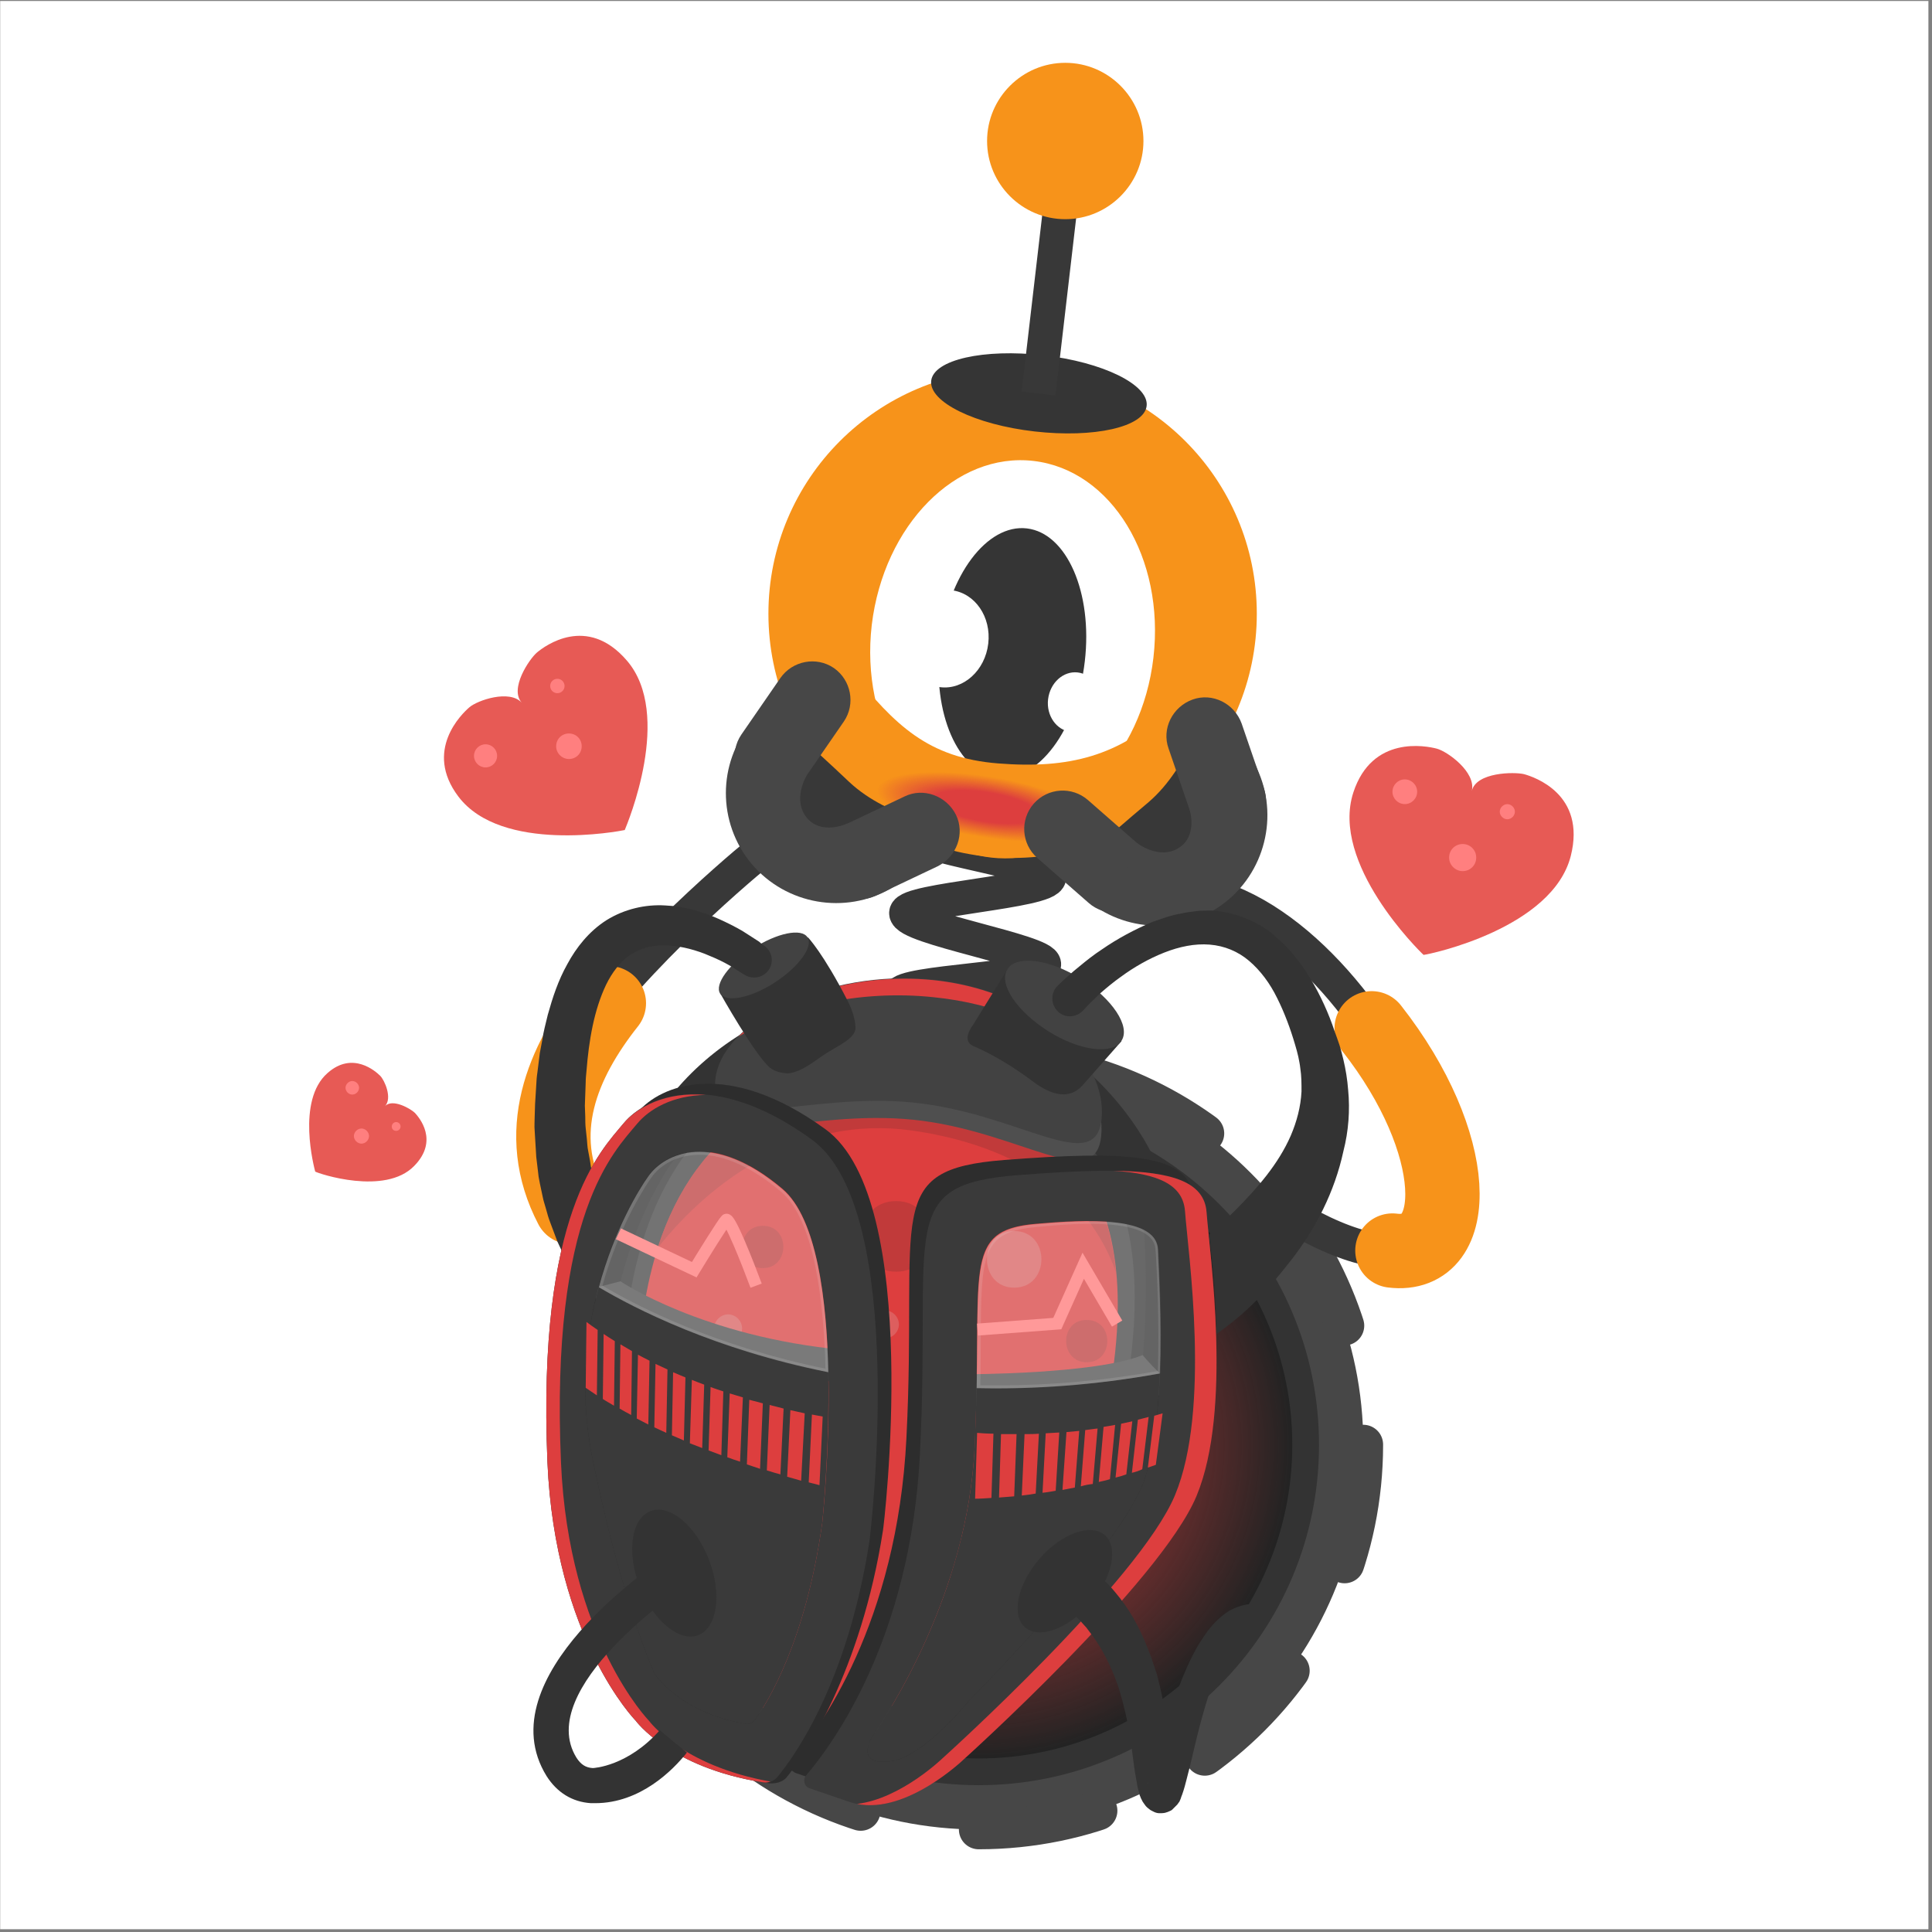 <svg width="513" height="513" viewBox="0 0 513 513" fill="none" xmlns="http://www.w3.org/2000/svg">
<rect x="0" y="0" width="513" height="513" fill="#808080" stroke="none"/>
<g clip-path="url(#clip0_4_3274)">
<path d="M512.047 0.26H0.047V512.26H512.047V0.26Z" fill="white"/>
<path d="M201.287 226.54C188.577 236.82 75.537 334.07 204.467 313.73" stroke="#383838" stroke-width="9.013" stroke-miterlimit="10"/>
<path d="M161.667 266.38C149.167 282.17 141.437 300.81 151.707 320.52" stroke="#F7931A" stroke-width="19.745" stroke-miterlimit="10" stroke-linecap="round"/>
<path d="M279.047 209.8C279.047 213.72 241.437 217.11 241.437 220.71C241.327 224.63 278.837 229.4 278.627 232.89C278.517 236.81 240.807 238.82 240.597 242.42C240.387 246.34 277.567 252.59 277.257 256.09C276.937 260.01 239.227 260.54 238.907 264.14C238.487 268.06 275.457 275.58 275.137 279.08C274.717 283 236.997 282.79 236.577 286.28C236.157 290.2 273.237 297.19 272.917 300.79C272.597 304.6 234.987 306.72 234.987 310.43C234.987 314.14 272.487 316.47 272.807 320.39C273.127 323.99 236.257 332.15 236.897 336.07C237.427 339.57 275.037 335.96 275.887 339.78C276.737 343.17 241.347 356.2 242.407 360.12C243.357 363.51 280.337 356.09 281.607 359.91C282.667 363.3 248.337 378.87 249.717 382.69C250.887 386.08 287.427 376.65 288.807 380.36C290.077 383.75 256.387 400.7 257.877 404.3C259.147 407.69 295.377 397.2 296.867 400.8C298.247 404.19 264.977 421.88 266.457 425.48" stroke="#383838" stroke-width="9.013" stroke-miterlimit="10"/>
<path d="M268.877 227.81C304.687 227.81 333.717 198.78 333.717 162.97C333.717 127.16 304.687 98.13 268.877 98.13C233.067 98.13 204.037 127.16 204.037 162.97C204.037 198.79 233.067 227.81 268.877 227.81Z" fill="#F7931A"/>
<path fill-rule="evenodd" clip-rule="evenodd" d="M217.387 142.32C217.387 142.32 276.287 106.62 331.167 161.71C330.847 154.4 323.857 139.14 320.577 131.41L297.057 104.61L275.767 104.5L245.997 111.28L234.127 116.68L226.817 134.9L217.387 142.32Z" fill="#F7931A"/>
<path d="M306.267 174.63C309.337 148.14 295.147 124.84 274.487 122.4C253.827 119.96 234.657 139.46 231.477 165.94C228.407 192.43 242.597 215.73 263.257 218.17C283.917 220.5 303.197 201.01 306.267 174.63Z" fill="white"/>
<path d="M288.047 175.59C290.167 157.37 283.277 141.58 272.687 140.31C262.097 139.04 251.707 152.81 249.597 171.14C247.477 189.36 254.367 205.15 264.957 206.42C275.547 207.69 285.927 193.91 288.047 175.59Z" fill="#353535"/>
<path d="M304.467 107.78C305.107 102.17 292.817 96.13 277.027 94.33C261.237 92.53 247.897 95.5 247.257 101.11C246.617 106.72 258.907 112.76 274.697 114.56C290.487 116.36 303.837 113.4 304.467 107.78Z" fill="#353535"/>
<path d="M283.497 38.18L275.767 104.5" stroke="#383838" stroke-width="9.047" stroke-miterlimit="10"/>
<path d="M282.857 58.2C294.297 58.2 303.617 48.88 303.617 37.44C303.617 26 294.297 16.68 282.857 16.68C271.417 16.68 262.097 26 262.097 37.44C262.097 48.88 271.417 58.2 282.857 58.2Z" fill="#F7931A"/>
<path d="M262.407 170.92C263.257 163.82 258.907 157.47 252.657 156.72C246.407 155.97 240.687 161.17 239.947 168.27C239.097 175.37 243.447 181.72 249.697 182.47C255.847 183.21 261.567 178.02 262.407 170.92Z" fill="white"/>
<path d="M292.177 187.24C292.707 182.9 289.957 178.98 286.137 178.55C282.327 178.13 278.827 181.3 278.297 185.65C277.767 189.99 280.517 193.91 284.337 194.34C288.157 194.76 291.647 191.58 292.177 187.24Z" fill="white"/>
<path fill-rule="evenodd" clip-rule="evenodd" d="M265.057 202.71C246.307 201.23 237.617 192.43 226.287 178.45C228.937 204.83 243.447 225.49 263.157 227.71C282.857 230.04 301.717 213.3 310.407 188.3C297.157 200.8 283.817 204.19 265.057 202.71Z" fill="#F7931A"/>
<path d="M232.117 209.38C231.057 215.74 243.667 222.94 260.087 225.59C276.507 228.24 290.707 225.27 291.767 218.92C292.827 212.56 280.217 205.36 263.797 202.71C247.367 200.06 233.067 203.02 232.117 209.38Z" fill="url(#paint0_radial_4_3274)"/>
<path d="M259.867 485.78C316.227 485.78 361.997 440.01 361.997 383.65C361.997 327.29 316.337 281.52 259.867 281.52C203.397 281.52 157.737 327.29 157.737 383.65C157.747 440.01 203.507 485.78 259.867 485.78Z" fill="#474747"/>
<path d="M259.867 474.02C309.767 474.02 350.237 433.55 350.237 383.65C350.237 333.75 309.767 293.28 259.867 293.28C209.967 293.28 169.497 333.75 169.497 383.65C169.497 433.55 209.967 474.02 259.867 474.02Z" fill="#333333"/>
<path d="M259.867 485.78C316.227 485.78 361.997 440.01 361.997 383.65C361.997 327.29 316.337 281.52 259.867 281.52C203.397 281.52 157.737 327.29 157.737 383.65C157.747 440.01 203.507 485.78 259.867 485.78Z" stroke="#474747" stroke-width="10.508" stroke-miterlimit="10" stroke-linecap="round" stroke-dasharray="32.1 32.1"/>
<path d="M259.867 466.92C305.847 466.92 343.137 429.63 343.137 383.65C343.137 337.67 305.847 300.38 259.867 300.38C213.887 300.38 176.597 337.67 176.597 383.65C176.597 429.63 213.887 466.92 259.867 466.92Z" fill="#232323"/>
<path d="M259.867 466.92C305.847 466.92 343.137 429.63 343.137 383.65C343.137 337.67 305.847 300.38 259.867 300.38C213.887 300.38 176.597 337.67 176.597 383.65C176.597 429.63 213.887 466.92 259.867 466.92Z" fill="url(#paint1_radial_4_3274)"/>
<path d="M208.377 469.36C172.147 462.05 165.467 442.98 149.267 380.37C146.197 354.52 155.727 335.56 165.897 317.02C173.207 280.79 213.677 257.16 249.907 264.47C286.137 271.78 318.877 307.16 311.567 343.4L310.827 384.29C303.407 420.62 248.107 488.11 208.377 469.36Z" fill="#333333"/>
<path d="M211.027 461.62C177.127 455.9 164.197 422.63 165.477 364.15C166.747 305.78 198.107 277.07 244.087 283C276.507 287.24 310.827 302.39 298.857 369.98C286.887 437.58 239.207 467.24 211.027 461.62Z" fill="#424242"/>
<path d="M212.197 456.12C180.417 450.82 168.237 419.46 169.507 364.69C170.777 309.92 200.127 283.01 243.137 288.62C273.547 292.54 305.747 306.84 294.517 370.19C283.287 433.54 238.577 461.41 212.197 456.12Z" fill="#DD3E3E"/>
<path d="M242.067 300.17C263.047 303.14 287.407 312.67 296.307 337.78C292.807 301.55 267.387 291.7 243.127 288.52C209.967 284.18 184.857 299.22 174.587 331.43C188.887 313.31 212.727 296.04 242.067 300.17Z" fill="#C13A3A"/>
<path d="M211.027 380.47C218.227 380.47 218.337 369.24 211.027 369.24C203.717 369.24 203.717 380.47 211.027 380.47Z" fill="#C13A3A"/>
<path d="M256.157 419.35C263.357 419.35 263.467 408.12 256.157 408.12C248.957 408.02 248.957 419.35 256.157 419.35Z" fill="#C13A3A"/>
<path d="M288.577 361.72C295.777 361.72 295.887 350.49 288.577 350.49C281.267 350.39 281.267 361.72 288.577 361.72Z" fill="#C13A3A"/>
<path d="M202.557 336.72C209.757 336.72 209.867 325.49 202.557 325.49C195.347 325.49 195.247 336.72 202.557 336.72Z" fill="#C13A3A"/>
<path d="M194.507 430.58C201.707 430.58 201.817 419.35 194.507 419.35C187.297 419.25 187.297 430.58 194.507 430.58Z" fill="#C13A3A"/>
<path d="M253.517 387.36C268.027 387.36 268.027 364.79 253.517 364.79C238.997 364.79 238.897 387.36 253.517 387.36Z" fill="#C13A3A"/>
<path d="M237.937 337.67C250.017 337.67 250.017 318.92 237.937 318.92C225.867 318.92 225.867 337.67 237.937 337.67Z" fill="#C13A3A"/>
<path d="M187.087 396.26C196.727 396.26 196.727 381.22 187.087 381.22C177.337 381.22 177.337 396.26 187.087 396.26Z" fill="#C13A3A"/>
<path d="M269.297 341.91C278.937 341.91 278.937 326.87 269.297 326.87C259.657 326.87 259.657 341.91 269.297 341.91Z" fill="#DD5E5E"/>
<path d="M234.977 355.37C236.987 355.37 238.687 353.67 238.687 351.66C238.687 349.65 236.987 347.95 234.977 347.95C232.967 347.95 231.267 349.65 231.267 351.66C231.157 353.67 232.957 355.37 234.977 355.37Z" fill="#DD5E5E"/>
<path d="M221.197 320.51C223.207 320.51 224.907 318.81 224.907 316.8C224.907 314.79 223.207 313.09 221.197 313.09C219.187 313.09 217.487 314.79 217.487 316.8C217.387 318.82 219.187 320.51 221.197 320.51Z" fill="#DD5E5E"/>
<path d="M222.367 420.31C224.377 420.31 226.077 418.61 226.077 416.6C226.077 414.59 224.377 412.89 222.367 412.89C220.357 412.89 218.657 414.59 218.657 416.6C218.557 418.61 220.247 420.31 222.367 420.31Z" fill="#DD5E5E"/>
<path d="M268.027 401.87C270.037 401.87 271.737 400.17 271.737 398.16C271.737 396.15 270.037 394.45 268.027 394.45C266.017 394.45 264.317 396.15 264.317 398.16C264.217 400.18 266.017 401.87 268.027 401.87Z" fill="#DD5E5E"/>
<path d="M193.337 356.43C195.347 356.43 197.047 354.73 197.047 352.72C197.047 350.71 195.347 349.01 193.337 349.01C191.327 349.01 189.627 350.71 189.627 352.72C189.627 354.73 191.327 356.43 193.337 356.43Z" fill="#DD5E5E"/>
<path d="M292.397 301.65C290.807 317.12 270.677 300.17 242.397 297.31C214.107 294.45 188.257 306.63 189.847 291.17C191.437 275.7 219.297 261.82 247.587 264.68C275.867 267.65 293.987 286.19 292.397 301.65Z" fill="#4F4F4F"/>
<path d="M292.497 297.1C290.907 312.57 270.777 295.62 242.497 292.76C214.207 289.9 188.357 302.08 189.947 286.62C191.537 271.15 219.397 257.27 247.687 260.13C275.967 262.99 294.087 281.63 292.497 297.1Z" fill="#424242"/>
<path d="M247.897 264.79C264.957 266.49 278.727 272.84 287.517 280.79C280.417 270.73 266.227 262.14 247.787 260.24C226.807 258.12 206.047 265.22 196.087 275.28C208.167 267.54 227.877 262.67 247.897 264.79Z" fill="#DD3E3E"/>
<path d="M267.497 257.37C267.497 257.37 261.887 266.48 258.387 272.1C258.067 272.52 257.747 273.05 257.537 273.48C256.797 274.86 256.267 276.87 258.597 277.82C262.307 279.41 267.287 282.06 273.537 286.61C273.537 286.61 273.647 286.61 273.647 286.72C277.677 289.79 283.287 292.97 287.627 287.99L297.797 276.44L267.497 257.37Z" fill="#333333"/>
<path d="M297.797 276.33C300.237 272.52 295.357 265.21 286.987 259.91C278.617 254.61 269.827 253.55 267.497 257.37C265.057 261.18 269.937 268.49 278.307 273.79C286.667 279.09 295.467 280.15 297.797 276.33Z" fill="#424242"/>
<path d="M204.357 283.43C205.627 284.49 207.327 284.91 209.127 285.02C213.467 284.6 216.757 281.1 220.887 278.77C224.387 276.76 226.927 275.27 227.137 273.16V273.05C227.137 272.84 227.137 272.73 227.137 272.52C227.027 270.61 226.397 268.39 225.127 265.85C218.557 253.03 214.537 248.9 214.537 248.9L191.227 263.73C191.217 263.73 200.327 279.94 204.357 283.43Z" fill="#333333"/>
<path d="M205.737 260.87C212.097 256.74 216.017 251.34 214.427 248.9C212.837 246.36 206.267 247.73 199.917 251.87C193.557 256 189.637 261.4 191.227 263.84C192.917 266.27 199.377 265 205.737 260.87Z" fill="#424242"/>
<path d="M159.017 317.55C158.907 317.34 158.807 317.02 158.807 316.81C158.487 315.86 158.167 315.01 157.957 314.06L157.217 311.2C157.107 310.78 157.007 310.25 156.897 309.82L156.687 308.34L156.157 305.48C155.947 304.53 155.947 303.57 155.837 302.51L155.517 299.54C155.407 298.59 155.407 297.53 155.407 296.57L155.297 293.6L155.407 290.53L155.517 287.46C155.517 286.4 155.627 285.45 155.727 284.39C156.367 276.23 157.737 268.18 160.917 261.51C162.507 258.23 164.627 255.47 167.167 253.67C169.707 251.97 172.777 250.92 176.277 251.02C179.777 251.02 183.477 251.87 187.087 253.24C188.887 253.98 190.687 254.72 192.487 255.68C193.337 256.1 194.187 256.63 195.027 257.16C195.877 257.69 196.727 258.22 197.357 258.64L197.567 258.75C199.577 260.13 202.437 259.7 203.927 257.8C205.517 255.79 205.197 252.82 203.077 251.23C202.547 250.81 202.017 250.49 201.597 250.06C201.067 249.74 200.647 249.42 200.117 249.11C199.167 248.47 198.107 247.84 197.147 247.2C195.137 246.03 193.017 244.98 190.897 244.02C186.557 242.11 181.787 240.63 176.597 240.42C171.407 240.1 165.787 241.37 161.027 244.34C156.367 247.31 152.977 251.65 150.647 255.99C148.207 260.33 146.727 264.89 145.457 269.44C144.927 271.66 144.287 274 143.977 276.22L143.337 279.61L142.917 283C142.807 284.17 142.597 285.22 142.497 286.39L142.287 289.78L142.077 293.17L141.967 296.67C141.967 297.84 141.857 299 141.967 300.17L142.177 303.67C142.287 304.84 142.287 306 142.387 307.17L142.807 310.67L143.017 312.47C143.127 313.11 143.227 313.64 143.337 314.17L144.077 317.67C144.287 318.84 144.717 320 145.027 321.17C145.337 322.34 145.667 323.5 146.087 324.56L147.357 327.95C147.567 328.48 147.777 329.12 147.997 329.65L148.737 331.24L150.327 334.52L152.127 337.7L153.077 339.29L154.137 340.77C154.777 341.72 155.517 342.78 156.147 343.74C157.097 345.01 158.157 346.28 159.217 347.55V317.55H159.017Z" fill="#333333"/>
<path d="M219.187 299.85C193.227 280.99 175.327 287.98 169.187 295.51C163.047 302.93 146.197 319.24 148.957 385.45C150.967 432.28 172.367 454.1 172.367 454.1C172.367 454.1 178.507 468.72 203.297 473.38C205.837 473.91 207.957 473.06 208.807 472C213.467 466.39 228.617 443.93 234.447 406.42C234.547 406.43 245.247 318.71 219.187 299.85ZM222.047 401.66C217.807 432.91 208.167 449.23 204.887 453.89C204.247 454.84 203.297 455.27 202.347 455.06C185.287 451.99 179.147 441.61 179.147 441.61C179.147 441.61 170.987 422.96 163.467 384.61C155.947 346.26 173.527 315.85 177.767 309.6C182.007 303.35 194.297 297.42 211.987 312.99C229.777 328.67 222.047 401.66 222.047 401.66Z" fill="#2D2D2D"/>
<path d="M159.017 341.7L164.737 340.22C164.737 340.22 186.557 354.95 223.957 358.44L225.017 367.66L185.717 360.35L157.327 344.25L159.017 341.7Z" fill="#4C4C4C"/>
<path d="M215.587 302.61C189.627 283.75 171.727 290.74 165.587 298.27C159.447 305.69 142.597 322 145.357 388.21C147.367 435.04 168.767 456.86 168.767 456.86C168.767 456.86 177.767 469.36 202.667 473.28C204.047 473.49 205.417 472.96 206.377 471.9C211.037 466.29 225.027 446.79 230.847 409.29C230.947 409.18 241.537 321.47 215.587 302.61ZM218.337 404.31C213.997 435.56 203.927 451.88 200.537 456.54C199.897 457.49 198.837 457.92 197.887 457.71C180.087 454.64 173.737 444.26 173.737 444.26C173.737 444.26 165.157 425.61 157.317 387.26C149.477 348.91 167.697 318.5 172.147 312.25C176.487 306 189.307 300.07 207.747 315.64C226.287 331.32 218.337 404.31 218.337 404.31Z" fill="#3A3A3A"/>
<path d="M219.927 364.27C220.347 385.14 218.337 404.32 218.337 404.32C213.997 435.57 203.927 451.89 200.537 456.55C199.897 457.5 198.837 457.93 197.887 457.72C180.087 454.65 173.737 444.27 173.737 444.27C173.737 444.27 165.157 425.62 157.317 387.27C153.817 370 155.517 354.32 159.017 341.72C168.757 347.53 189.847 358.23 219.927 364.27Z" fill="#3A3A3A"/>
<path opacity="0.29" d="M207.747 315.74C189.317 300.17 176.497 306.1 172.147 312.35C169.707 315.74 163.147 326.44 159.007 341.8C168.647 347.52 189.727 358.33 219.927 364.37C219.507 344.56 216.757 323.37 207.747 315.74Z" fill="#EAEAEA"/>
<g opacity="0.36">
<path opacity="0.36" d="M185.707 306.63C192.377 306.63 199.587 309.91 207.317 316.38C216.317 323.9 218.757 345.94 219.187 363.42C190.157 357.49 169.817 347.21 159.967 341.38C164.627 324.64 172.047 313.94 172.887 312.78C173.847 311.29 177.767 306.63 185.707 306.63ZM185.707 305.89C179.137 305.89 174.477 309.07 172.147 312.35C169.707 315.74 163.147 326.44 159.007 341.8C168.647 347.52 189.727 358.33 219.927 364.37C219.507 344.67 216.747 323.37 207.747 315.85C199.057 308.43 191.647 305.89 185.707 305.89Z" fill="#EFEFEF"/>
</g>
<path d="M185.397 434.19C190.477 432.18 191.757 423.28 188.257 414.17C184.757 405.06 177.767 399.23 172.687 401.25C167.607 403.27 166.327 412.16 169.827 421.27C173.427 430.37 180.417 436.09 185.397 434.19Z" fill="#333333"/>
<path d="M316.757 317.76C315.907 306.42 299.277 305.47 266.647 308.01C234.017 310.55 243.657 322.21 240.687 381.74C238.247 431.21 217.377 459.29 210.497 467.34C209.437 468.51 209.967 470.41 211.447 470.84L221.937 474.44C235.707 479.1 252.337 463 252.337 463C252.337 463 304.457 416.07 313.997 393.19C323.647 370.3 317.607 328.99 316.757 317.76ZM299.277 382.8C293.237 400.81 253.617 447.64 253.617 447.64C253.617 447.64 241.857 462.37 232.957 463.64C223.957 464.91 227.237 458.34 227.867 457.39C232.207 451.03 253.397 419.04 255.197 380.16C257.417 333.44 251.277 322.63 271.407 320.94C284.967 319.77 303.297 318.82 303.827 327.72C304.367 336.51 305.317 364.79 299.277 382.8Z" fill="#2D2D2D"/>
<path d="M256.797 364.9C256.797 364.9 290.907 364.9 303.407 359.81C303.407 359.81 305.207 362.03 307.967 364.68C310.717 367.33 306.907 371.57 306.907 371.57L259.127 374.85L254.467 368.71L256.797 364.9Z" fill="#4C4C4C"/>
<path d="M320.357 321.78C319.507 310.44 302.877 309.49 270.247 312.03C237.617 314.57 247.257 326.23 244.287 385.76C241.847 435.23 220.977 463.31 214.097 471.36C213.037 472.53 213.567 474.43 215.047 474.86L225.537 478.46C239.307 483.12 255.947 467.02 255.947 467.02C255.947 467.02 308.067 420.09 317.607 397.21C327.247 374.33 321.207 333.01 320.357 321.78ZM303.937 392.76C297.897 410.77 257.217 451.66 257.217 451.66C257.217 451.66 245.457 466.39 236.557 467.66C227.557 468.93 230.837 462.36 231.467 461.41C235.807 455.05 256.997 423.06 258.797 384.18C261.017 337.46 254.877 326.65 275.007 324.96C288.567 323.79 306.897 322.84 307.427 331.74C307.967 340.54 309.977 374.75 303.937 392.76Z" fill="#3A3A3A"/>
<path d="M307.967 364.69C307.547 374.86 306.487 385.24 303.937 392.76C297.897 410.77 257.217 451.66 257.217 451.66C257.217 451.66 245.457 466.39 236.557 467.66C227.557 468.93 230.837 462.36 231.467 461.41C235.807 455.05 256.997 423.06 258.797 384.18C259.007 378.46 259.217 373.27 259.327 368.61C274.277 368.93 290.587 367.87 307.967 364.69Z" fill="#3A3A3A"/>
<path opacity="0.29" d="M307.967 364.69C308.497 350.6 307.647 336.83 307.437 331.74C307.017 322.84 288.577 323.9 275.127 325.07C257.437 326.55 259.977 335.03 259.337 368.61C274.277 368.93 290.597 367.87 307.967 364.69Z" fill="#EAEAEA"/>
<g opacity="0.36">
<path opacity="0.36" d="M289.217 324.96C300.767 324.96 306.487 327.18 306.807 331.74L306.917 333.01C307.237 338.94 307.867 351.23 307.447 364.05C293.147 366.59 278.847 367.86 264.857 367.86C263.377 367.86 261.787 367.86 260.297 367.86C260.407 363.83 260.407 360.13 260.407 356.95C260.517 332.8 260.617 327.07 275.347 325.8C279.467 325.38 284.447 324.96 289.217 324.96ZM289.217 324.22C284.557 324.22 279.577 324.54 275.127 324.96C257.437 326.44 259.977 334.92 259.337 368.5C261.137 368.5 262.937 368.61 264.737 368.61C278.187 368.61 292.707 367.44 308.067 364.69C308.597 350.6 307.747 336.83 307.537 331.74C307.117 325.81 298.747 324.22 289.217 324.22Z" fill="#EFEFEF"/>
</g>
<path d="M289.537 425.71C295.367 418.93 297.057 410.77 293.347 407.59C289.637 404.41 281.797 407.17 275.977 413.95C270.157 420.73 268.457 428.89 272.167 432.07C275.867 435.35 283.707 432.49 289.537 425.71Z" fill="#333333"/>
<path d="M269.297 397.32C267.917 397.43 266.547 397.53 265.267 397.64L265.797 380.8C267.067 380.8 268.447 380.8 269.927 380.8L269.297 397.32ZM271.307 397.11L272.047 380.8C273.317 380.8 274.587 380.8 275.857 380.69L275.007 396.58C273.747 396.79 272.477 397 271.307 397.11ZM263.257 397.74C261.777 397.85 260.287 397.95 258.917 397.95L259.447 380.47C260.827 380.58 262.307 380.68 263.787 380.68L263.257 397.74ZM276.817 396.37L277.667 380.58C278.837 380.47 280.107 380.47 281.267 380.37L280.317 395.84C279.147 396.05 277.987 396.26 276.817 396.37ZM282.117 395.62L283.177 380.26C284.347 380.15 285.507 380.05 286.567 379.94L285.397 394.98C284.237 395.2 283.177 395.41 282.117 395.62ZM286.987 394.67L288.157 379.73C289.217 379.62 290.277 379.41 291.437 379.31L290.167 394.04C289.107 394.14 288.047 394.35 286.987 394.67ZM291.757 393.5L293.027 378.88C294.087 378.67 295.147 378.56 296.097 378.35L294.717 392.76C293.767 393.08 292.707 393.29 291.757 393.5ZM296.207 392.34L297.687 378.04C298.637 377.83 299.697 377.62 300.657 377.4L299.067 391.49C298.217 391.81 297.157 392.13 296.207 392.34ZM300.547 391.07L302.137 376.98C303.087 376.77 304.047 376.45 304.997 376.24L303.307 390.12C302.457 390.54 301.507 390.86 300.547 391.07ZM304.787 389.69L306.487 375.92C307.227 375.71 307.967 375.5 308.707 375.28L306.907 388.95C306.267 389.16 305.527 389.48 304.787 389.69Z" fill="#DD3E3E"/>
<path d="M177.237 363.63C176.177 363.1 175.117 362.68 174.057 362.15L173.737 378.99C174.797 379.52 175.857 379.94 176.917 380.47L177.237 363.63Z" fill="#DD3E3E"/>
<path d="M172.467 361.3C171.407 360.77 170.347 360.24 169.397 359.71L169.077 376.66C170.137 377.19 171.087 377.72 172.147 378.25L172.467 361.3Z" fill="#DD3E3E"/>
<path d="M167.807 358.76C166.747 358.12 165.797 357.59 164.737 356.96L164.527 374.02C165.477 374.55 166.537 375.19 167.597 375.72L167.807 358.76Z" fill="#DD3E3E"/>
<path d="M163.247 356.11C162.187 355.47 161.237 354.84 160.277 354.2L160.067 371.47C161.017 372.11 162.077 372.64 163.037 373.27L163.247 356.11Z" fill="#DD3E3E"/>
<path d="M182.007 365.75C180.947 365.33 179.787 364.8 178.727 364.37L178.407 381.11C179.467 381.53 180.527 382.06 181.587 382.49L182.007 365.75Z" fill="#DD3E3E"/>
<path d="M155.517 368.5C156.467 369.14 157.527 369.88 158.487 370.51L158.697 353.14C157.637 352.4 156.687 351.76 155.727 351.02L155.517 368.5Z" fill="#DD3E3E"/>
<path d="M192.067 369.46C190.897 369.04 189.737 368.72 188.677 368.29L188.147 385.13C189.317 385.55 190.367 385.98 191.537 386.4L192.067 369.46Z" fill="#DD3E3E"/>
<path d="M208.067 374.01C206.797 373.69 205.627 373.37 204.357 373.06L203.617 390.43C204.887 390.85 206.057 391.17 207.217 391.49L208.067 374.01Z" fill="#DD3E3E"/>
<path d="M186.987 367.66C185.817 367.24 184.767 366.81 183.707 366.39L183.177 383.23C184.237 383.65 185.397 384.08 186.457 384.5L186.987 367.66Z" fill="#DD3E3E"/>
<path d="M218.447 376.13C217.497 375.92 216.537 375.81 215.587 375.6L214.737 393.61C215.687 393.82 216.647 394.14 217.597 394.35L218.447 376.13Z" fill="#DD3E3E"/>
<path d="M213.677 375.28C212.407 374.96 211.137 374.75 209.867 374.43L209.017 392.12C210.287 392.44 211.557 392.86 212.727 393.18L213.677 375.28Z" fill="#DD3E3E"/>
<path d="M197.257 371.05C196.087 370.73 194.927 370.31 193.757 369.99L193.117 386.94C194.287 387.36 195.447 387.79 196.507 388.11L197.257 371.05Z" fill="#DD3E3E"/>
<path d="M202.557 372.63C201.387 372.31 200.117 371.99 198.957 371.68L198.317 388.84C199.487 389.26 200.647 389.58 201.817 390.01L202.557 372.63Z" fill="#DD3E3E"/>
<path d="M172.367 456.96C172.367 456.96 150.967 435.14 148.957 388.31C146.097 321.99 163.047 305.78 169.187 298.37C172.367 294.56 178.507 290.85 187.407 290.74C176.707 289.79 169.187 294.02 165.587 298.26C159.447 305.68 142.597 321.99 145.357 388.2C147.367 435.03 168.767 456.85 168.767 456.85C168.767 456.85 177.767 469.35 202.667 473.27C203.307 473.38 203.937 473.27 204.577 473.06C180.947 468.83 172.367 456.96 172.367 456.96Z" fill="#DD3E3E"/>
<path d="M320.367 321.78C319.727 313.94 311.467 311.08 295.577 310.87C307.757 311.61 314.117 314.68 314.647 321.57C315.497 332.91 321.537 374.12 311.997 397C302.467 419.88 250.337 466.81 250.337 466.81C250.337 466.81 239.217 477.62 227.557 478.99C240.907 481.74 256.057 467.02 256.057 467.02C256.057 467.02 308.177 420.09 317.717 397.21C327.247 374.33 321.207 333.01 320.367 321.78Z" fill="#DD3E3E"/>
<path d="M158.057 478.79C157.637 478.79 157.317 478.79 156.887 478.79C151.907 478.47 147.887 475.93 145.127 471.59C128.917 445.32 174.367 415.02 176.277 413.75C178.397 412.37 181.357 412.9 182.737 415.13C184.117 417.25 183.587 420.22 181.357 421.59C180.937 421.8 141.737 448.39 153.067 466.72C154.237 468.52 155.507 469.37 157.407 469.47C157.617 469.47 166.627 469.05 175.207 459.41C178.597 462.38 179.867 463.22 182.407 465.34C178.717 469.99 170.037 478.79 158.057 478.79Z" fill="#333333"/>
<path d="M285.087 413.74C286.357 414.27 286.887 414.69 287.627 415.12C288.267 415.54 288.897 415.97 289.537 416.5C290.177 416.92 290.707 417.45 291.337 417.98L293.027 419.46C294.087 420.52 295.147 421.58 295.997 422.64L297.377 424.34L298.647 426.04C301.927 430.7 304.157 435.79 305.957 440.87L307.227 444.68L308.177 448.6C308.287 449.24 308.497 449.87 308.597 450.51L308.917 452.42L309.557 456.34L309.977 460.26L310.187 462.17L310.297 463.12L310.407 464.07C310.617 466.51 310.827 468.94 311.147 471.17C311.257 471.7 311.357 472.23 311.357 472.76C311.357 472.97 311.467 473.18 311.467 473.4C311.467 473.51 311.467 473.61 311.577 473.61C311.577 473.61 311.577 473.82 311.577 473.72C311.577 473.61 311.467 473.61 311.467 473.61C311.357 473.5 311.357 473.5 311.257 473.29C311.047 472.97 310.727 472.76 310.407 472.55C310.407 472.55 310.197 472.34 309.987 472.34C309.777 472.23 309.567 472.13 309.457 472.13C309.037 472.02 308.607 471.92 308.287 471.92C307.867 471.92 307.437 471.92 307.017 472.03C306.597 472.14 306.167 472.35 306.067 472.35C305.857 472.46 305.647 472.56 305.537 472.67C305.427 472.78 305.327 472.78 305.327 472.88L305.117 473.09C305.007 473.2 304.907 473.3 304.797 473.41L304.687 473.52V473.63C304.687 473.63 304.687 473.52 304.797 473.52C304.907 473.41 304.907 473.2 305.007 472.99C305.327 472.14 305.747 470.98 306.067 469.92L307.127 466.42C308.507 461.65 309.877 456.78 311.577 452.01C313.277 447.14 315.077 442.37 317.717 437.6C319.097 435.27 320.577 432.94 322.587 430.82C323.647 429.76 324.807 428.7 326.187 427.85C327.567 427 329.257 426.37 330.957 426.05C332.867 425.73 334.667 427.11 334.877 429.02C335.197 430.82 333.927 432.62 332.127 432.94C330.747 433.26 329.267 434.21 327.997 435.8C326.727 437.28 325.557 439.19 324.497 441.2C322.487 445.33 320.897 449.89 319.627 454.44C318.247 459.1 317.187 463.87 316.027 468.74L315.077 472.45C314.757 473.72 314.437 474.99 313.907 476.48C313.797 476.8 313.587 477.22 313.487 477.65L313.167 478.39L312.847 478.81C312.737 479.02 312.737 479.02 312.427 479.34C312.217 479.55 312.007 479.76 311.787 479.98C311.787 479.98 311.677 480.09 311.577 480.19C311.477 480.29 311.367 480.4 311.257 480.51C311.047 480.72 310.727 480.83 310.517 480.93C310.307 481.04 309.777 481.25 309.347 481.35C308.817 481.46 308.287 481.46 307.867 481.46C307.447 481.46 306.917 481.35 306.487 481.14C306.277 481.03 306.067 480.93 305.847 480.82C305.637 480.71 305.427 480.61 305.317 480.5C304.897 480.18 304.467 479.86 304.147 479.44C303.937 479.12 303.827 479.02 303.617 478.7L303.407 478.38C303.297 478.27 303.297 478.17 303.297 478.17L303.087 477.75C302.877 477.43 302.877 477.22 302.767 477.01C302.657 476.8 302.557 476.59 302.557 476.37C302.447 475.95 302.347 475.52 302.237 475.2C302.027 474.46 301.917 473.82 301.817 473.08C301.287 470.43 300.967 467.89 300.647 465.35L300.537 464.4L300.427 463.55L300.107 461.75L299.577 458.25L298.837 454.86L298.417 453.16C298.307 452.63 298.097 451.99 297.997 451.46L297.047 448.18L295.877 445C294.177 440.76 292.067 436.84 289.417 433.45L288.467 432.18L287.407 431.01C286.767 430.16 285.927 429.53 285.187 428.79L284.017 427.84C283.597 427.52 283.277 427.31 282.847 426.99C282.427 426.67 282.107 426.46 281.677 426.25L281.147 425.93L280.937 425.82H280.827H280.937C277.657 424.44 276.067 420.73 277.437 417.45C278.087 413.95 281.907 412.47 285.087 413.74Z" fill="#333333"/>
<path fill-rule="evenodd" clip-rule="evenodd" d="M238.467 234.7C237.727 235.12 237.087 235.55 236.457 235.97C224.487 242.86 208.807 240.31 199.587 229.4C190.367 218.38 190.587 202.6 199.477 192C200.007 191.47 200.537 190.73 200.957 190.2C205.197 188.61 208.057 201.11 217.797 212.66C227.667 224.11 240.797 230.89 238.467 234.7Z" fill="#474747"/>
<path fill-rule="evenodd" clip-rule="evenodd" d="M237.517 234.81C237.097 235.13 236.667 235.23 236.037 235.45C231.477 236.09 221.627 228.88 212.517 218.08C203.507 207.27 198.107 196.36 199.487 191.91C199.697 191.38 200.017 190.96 200.337 190.53C200.547 190.32 200.757 190.21 200.977 190.11C205.217 188.52 214.427 197.21 225.447 207.59C236.357 217.87 252.247 218.61 250.027 222.42L238.057 234.29C237.837 234.49 237.727 234.59 237.517 234.81Z" fill="#383838"/>
<path fill-rule="evenodd" clip-rule="evenodd" d="M199.487 209.27C194.927 206.09 193.657 199.74 196.837 195.07L207.217 180.03C210.397 175.47 216.747 174.2 221.417 177.38C225.977 180.56 227.247 186.91 224.067 191.58L213.687 206.62C210.497 211.29 204.037 212.45 199.487 209.27Z" fill="#474747"/>
<path fill-rule="evenodd" clip-rule="evenodd" d="M218.767 233C216.327 228.02 218.557 221.88 223.637 219.33L240.167 211.49C245.147 209.05 251.287 211.28 253.837 216.36C256.277 221.34 254.047 227.48 248.967 230.03L232.437 237.87C227.237 240.21 221.097 237.98 218.767 233Z" fill="#474747"/>
<path fill-rule="evenodd" clip-rule="evenodd" d="M224.907 218.7C224.907 218.7 218.127 221.88 214.207 217.11C210.287 212.24 214.207 205.88 214.207 205.88L205.097 203.66L198.637 209.27L201.287 218.59L216.857 230.35L227.667 228.65L227.457 222.51L224.907 218.7Z" fill="#474747"/>
<path d="M319.407 237.35C370.047 248.37 413.587 359.39 348.327 325.81" stroke="#383838" stroke-width="9.013" stroke-miterlimit="10"/>
<path d="M364.217 273.05C388.157 303.56 388.367 334.39 369.727 332.06" stroke="#F7931A" stroke-width="19.745" stroke-miterlimit="10" stroke-linecap="round"/>
<path fill-rule="evenodd" clip-rule="evenodd" d="M333.287 202.92C333.607 203.66 333.927 204.4 334.237 205.14C339.637 217.85 335.297 233.11 323.427 240.95C311.457 248.79 295.887 246.88 286.237 236.82C285.817 236.29 285.177 235.65 284.647 235.12C283.587 230.78 296.197 229.19 308.907 221.03C321.527 212.56 329.687 200.16 333.287 202.92Z" fill="#474747"/>
<path fill-rule="evenodd" clip-rule="evenodd" d="M333.287 203.98C333.607 204.4 333.707 204.93 333.707 205.57C333.817 210.13 325.547 219.13 313.787 226.97C302.027 234.7 290.477 238.84 286.347 236.93C285.817 236.72 285.397 236.4 285.077 235.98C284.967 235.77 284.867 235.45 284.757 235.24C283.697 230.9 293.337 222.84 304.987 212.99C316.327 203.24 318.967 187.56 322.577 190.32L332.957 203.56C332.967 203.55 333.177 203.66 333.287 203.98Z" fill="#383838"/>
<path fill-rule="evenodd" clip-rule="evenodd" d="M303.517 238.83C299.807 243.07 293.347 243.49 289.107 239.78L275.437 227.81C271.197 224.1 270.777 217.64 274.487 213.4C278.197 209.16 284.657 208.74 288.897 212.45L302.567 224.42C306.797 228.13 307.227 234.7 303.517 238.83Z" fill="#474747"/>
<path fill-rule="evenodd" clip-rule="evenodd" d="M329.257 222.41C323.957 224.32 318.137 221.35 316.227 216.05L310.297 198.78C308.387 193.48 311.357 187.66 316.657 185.75C321.957 183.84 327.777 186.81 329.687 192.11L335.617 209.38C337.417 214.78 334.667 220.72 329.257 222.41Z" fill="#474747"/>
<path fill-rule="evenodd" clip-rule="evenodd" d="M315.807 214.68C315.807 214.68 318.247 221.88 312.947 225.17C307.757 228.45 301.827 223.79 301.827 223.79L298.647 232.58L303.517 239.68L313.157 237.98L326.607 223.89L326.077 212.87L319.937 212.34L315.807 214.68Z" fill="#474747"/>
<path fill-rule="evenodd" clip-rule="evenodd" d="M417.087 227.28C421.217 210.86 407.337 206.3 404.687 205.56C402.037 204.92 391.977 205.03 390.807 210.01C391.977 205.03 384.347 199.52 381.487 198.78C378.627 198.04 364.327 195.18 359.347 210.43C353.207 229.29 376.827 252.49 377.997 253.55C379.897 253.35 412.207 246.46 417.087 227.28Z" fill="#E75A55"/>
<path d="M373.017 213.51C374.817 213.51 376.297 212.03 376.297 210.23C376.297 208.43 374.817 206.95 373.017 206.95C371.217 206.95 369.737 208.43 369.737 210.23C369.737 212.03 371.217 213.51 373.017 213.51Z" fill="#FF7F7F"/>
<path d="M388.377 231.31C390.387 231.31 391.977 229.72 391.977 227.71C391.977 225.7 390.387 224.11 388.377 224.11C386.367 224.11 384.777 225.7 384.777 227.71C384.777 229.72 386.467 231.31 388.377 231.31Z" fill="#FF7F7F"/>
<path d="M400.237 217.54C401.297 217.54 402.247 216.59 402.247 215.53C402.247 214.47 401.297 213.52 400.237 213.52C399.177 213.52 398.227 214.47 398.227 215.53C398.227 216.58 399.177 217.54 400.237 217.54Z" fill="#FF7F7F"/>
<path fill-rule="evenodd" clip-rule="evenodd" d="M166.427 175.37C155.837 163.08 144.607 171.56 142.587 173.25C140.577 174.95 135.167 182.89 138.557 186.6C135.277 183 126.797 185.96 124.677 187.77C122.557 189.57 112.497 199.32 121.707 211.5C133.147 226.65 164.397 220.72 165.887 220.4C166.537 218.81 178.827 189.68 166.427 175.37Z" fill="#E75A55"/>
<path d="M128.927 203.77C130.627 203.77 131.997 202.39 131.997 200.7C131.997 199 130.617 197.63 128.927 197.63C127.237 197.63 125.857 199.01 125.857 200.7C125.857 202.39 127.237 203.77 128.927 203.77Z" fill="#FF7F7F"/>
<path d="M151.067 201.54C152.977 201.54 154.457 200.06 154.457 198.15C154.457 196.24 152.977 194.76 151.067 194.76C149.157 194.76 147.677 196.24 147.677 198.15C147.677 200.06 149.267 201.54 151.067 201.54Z" fill="#FF7F7F"/>
<path d="M147.997 184.06C149.057 184.06 149.907 183.21 149.907 182.15C149.907 181.09 149.057 180.24 147.997 180.24C146.937 180.24 146.087 181.09 146.087 182.15C146.087 183.21 146.937 184.06 147.997 184.06Z" fill="#FF7F7F"/>
<path fill-rule="evenodd" clip-rule="evenodd" d="M109.967 309.6C116.637 302.82 111.237 296.68 110.177 295.51C109.117 294.45 104.247 291.59 102.227 293.71C104.237 291.59 102.117 286.82 100.957 285.66C99.787 284.49 93.647 278.99 86.977 284.92C78.607 292.23 83.477 310.24 83.697 311.09C84.537 311.61 102.227 317.55 109.967 309.6Z" fill="#E75A55"/>
<path d="M93.547 290.64C94.497 290.64 95.347 289.79 95.347 288.84C95.347 287.89 94.497 287.04 93.547 287.04C92.597 287.04 91.747 287.89 91.747 288.84C91.737 289.79 92.587 290.64 93.547 290.64Z" fill="#FF7F7F"/>
<path d="M95.977 303.67C97.037 303.67 97.987 302.72 97.987 301.66C97.987 300.6 97.037 299.65 95.977 299.65C94.917 299.65 93.967 300.6 93.967 301.66C93.967 302.71 94.917 303.67 95.977 303.67Z" fill="#FF7F7F"/>
<path d="M105.197 300.28C105.837 300.28 106.367 299.75 106.367 299.11C106.367 298.47 105.837 297.94 105.197 297.94C104.557 297.94 104.027 298.47 104.027 299.11C104.027 299.85 104.557 300.28 105.197 300.28Z" fill="#FF7F7F"/>
<path d="M357.967 289.37C357.757 286.62 357.327 283.97 356.697 281.32C356.377 280.05 356.057 278.67 355.637 277.4C355.217 276.13 354.787 274.96 354.367 273.8C352.777 269.03 350.657 264.37 348.007 259.92C347.267 258.86 346.627 257.7 345.887 256.64L343.447 253.46C342.597 252.4 341.647 251.45 340.697 250.49C339.747 249.54 338.577 248.69 337.627 247.74C333.177 244.35 327.567 242.13 321.947 241.81C321.207 241.7 320.567 241.81 319.827 241.81C319.087 241.81 318.447 241.81 317.707 241.92C316.327 242.13 314.957 242.24 313.677 242.56C311.027 242.98 308.487 243.94 306.047 244.78C301.277 246.79 296.727 249.23 292.597 252.09C290.477 253.47 288.467 255.06 286.557 256.65C285.607 257.39 284.647 258.24 283.697 259.09C282.747 259.94 281.897 260.68 280.837 261.74C280.727 261.85 280.727 261.85 280.627 261.95C278.927 263.86 279.037 266.82 280.947 268.62C282.857 270.42 285.817 270.21 287.617 268.3C288.257 267.56 289.097 266.71 289.837 265.97C290.687 265.23 291.427 264.38 292.277 263.64C293.977 262.16 295.777 260.67 297.577 259.4C301.177 256.75 305.097 254.53 309.127 252.94C313.157 251.35 317.287 250.5 321.207 250.82C325.127 251.14 328.727 252.62 331.697 255.16C334.667 257.7 337.207 261.09 339.117 265.01C341.027 268.82 342.617 273.06 343.887 277.41C344.207 278.47 344.527 279.63 344.737 280.59C344.947 281.65 345.157 282.6 345.267 283.66C345.587 285.67 345.587 287.79 345.587 289.8C345.377 293.93 344.317 297.85 342.727 301.56C339.447 309.08 333.827 315.54 327.787 321.58C324.287 324.97 324.817 324.65 321.007 327.83C321.007 327.83 323.017 341.92 323.017 354.21C331.277 348.38 336.367 342.87 342.827 334.61C349.287 326.35 354.377 316.49 356.707 305.69C358.077 300.38 358.497 294.77 357.967 289.37Z" fill="#333333"/>
<path d="M164.207 327.61L184.337 337.14C186.807 333.08 191.967 324.74 192.817 323.9C193.667 323.05 198.467 335.2 200.767 341.38" stroke="#FF9999" stroke-width="3.178"/>
<path d="M259.547 353.04L280.737 351.45L287.627 336.09L296.627 351.45" stroke="#FF9999" stroke-width="3.178"/>
</g>
<defs>
<radialGradient id="paint0_radial_4_3274" cx="0" cy="0" r="1" gradientUnits="userSpaceOnUse" gradientTransform="translate(261.819 214.248) rotate(-170.885) scale(29.285 8.132)">
<stop offset="0.474" stop-color="#DD3E3E"/>
<stop offset="1" stop-color="#DC413D" stop-opacity="0"/>
</radialGradient>
<radialGradient id="paint1_radial_4_3274" cx="0" cy="0" r="1" gradientUnits="userSpaceOnUse" gradientTransform="translate(259.871 383.659) scale(83.267 83.268)">
<stop offset="0.002" stop-color="#DD3E3E"/>
<stop offset="0.914" stop-color="#DD3E3E" stop-opacity="0.086"/>
<stop offset="1" stop-color="#DD3E3E" stop-opacity="0"/>
</radialGradient>
<clipPath id="clip0_4_3274">
<rect width="512" height="512" fill="white" transform="translate(0.047 0.26)"/>
</clipPath>
</defs>
</svg>
